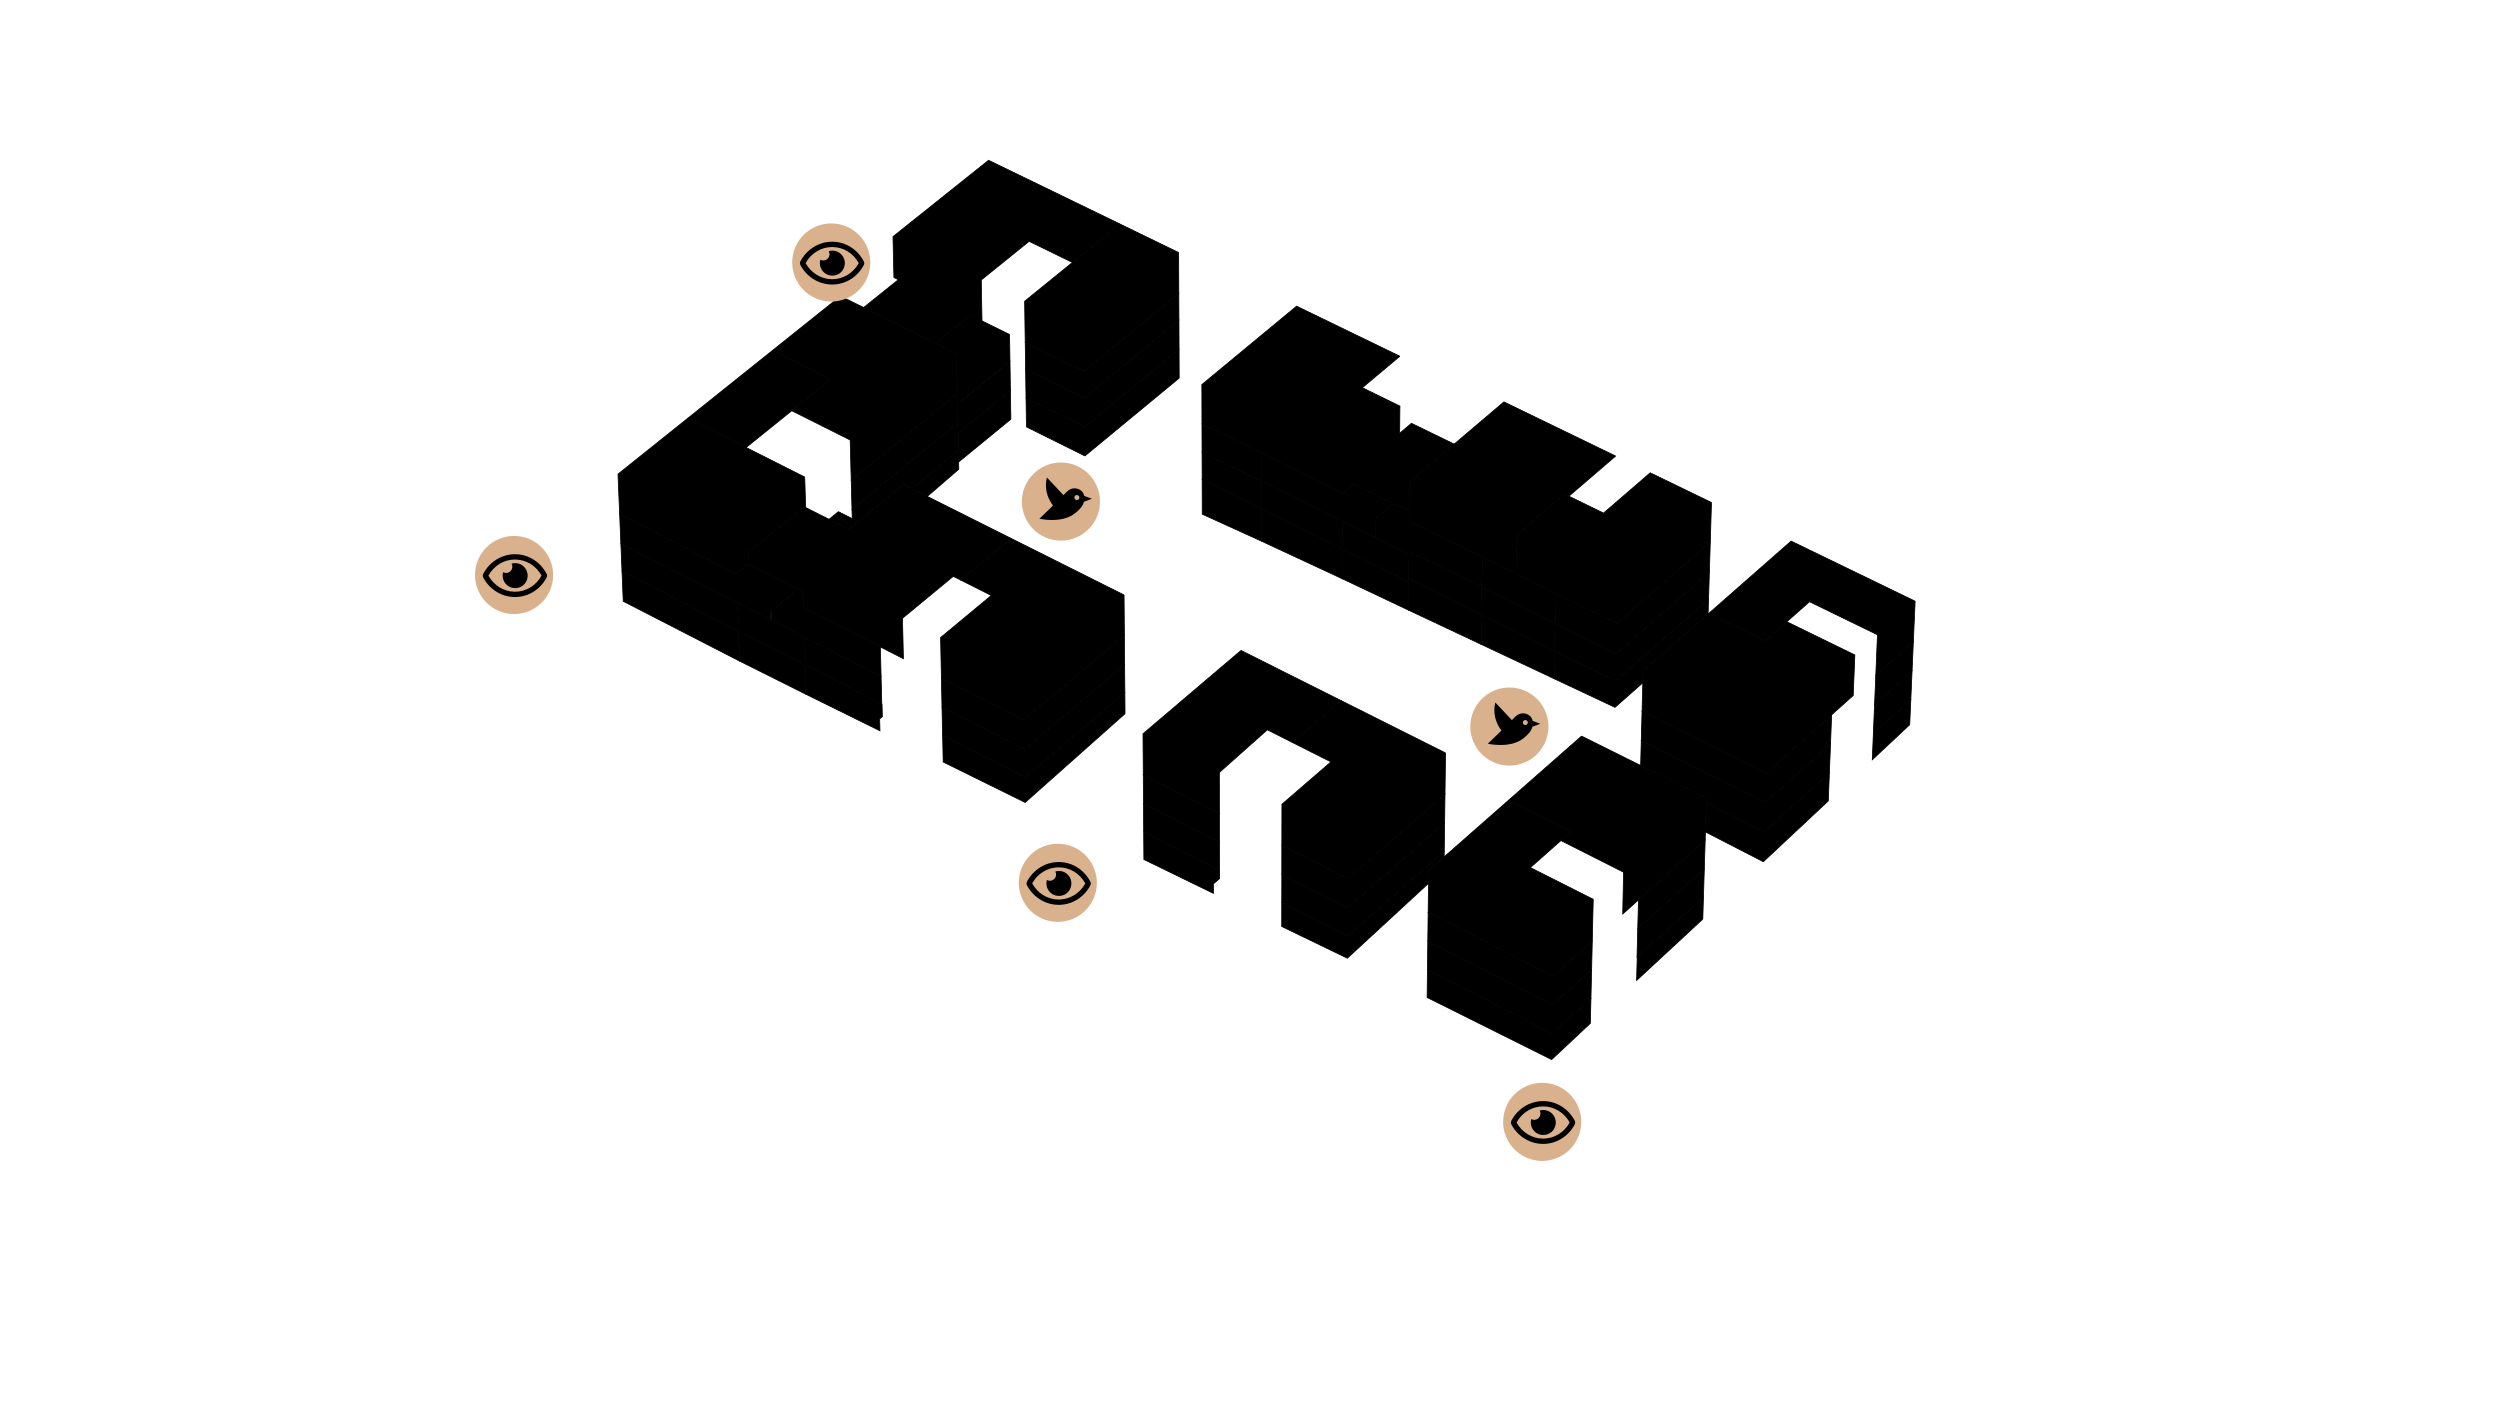 <svg viewBox="0, 0, 1600, 900" xmlns="http://www.w3.org/2000/svg" xmlns:xlink="http://www.w3.org/1999/xlink"
  version="1.1">
  <g id="c2bcc0c0-38fe-4987-8b64-18027572b455" data-name="551_1" data-visibility-best="true">
    <path d="M515.236 425.546 L515.799 444.34 L473.354 423.123 L472.692 403.797 L515.236 425.546"
      style="stroke:#000000;stroke-width:0.5;"></path>
  </g>
  <g id="f92a0e9c-7167-460c-a50b-5b8a2618dfa7" data-name="551_2" data-visibility-best="false">
    <path d="M472.692 403.797 L473.354 423.123 L398.875 384.839 L398.082 365.646 L472.692 403.797"
      style="stroke:#000000;stroke-width:0.5;"></path>
  </g>
  <g id="e70509c7-d075-47d3-bdd6-e02f86f0fd04" data-name="541_1" data-visibility-best="false">
    <path
      d="M564.506 450.729 L564.702 458.648 L562.982 460.083 L563.172 467.719 L515.799 444.34 L515.236 425.546 L564.506 450.729"
      style="stroke:#000000;stroke-width:0.5;"></path>
  </g>
  <g id="04446f01-82a3-4dea-b86d-76ee76dae67f" data-name="551_4" data-visibility-best="false">
    <path
      d="M613.522 295.708 L613.528 295.703 L613.619 300.302 L593.472 317.734 L583.564 312.773 L613.379 288.33 L613.522 295.708"
      style="stroke:#000000;stroke-width:0.5;"></path>
  </g>
  <g id="da018e46-6372-443b-9961-8018e1a0af70" data-name="541_2" data-visibility-best="false">
    <path
      d="M720.02 456.761 L656.107 513.582 L603.641 487.69 L603.288 470.552 L655.865 497.426 L719.908 443.25 L720.02 456.761"
      style="stroke:#000000;stroke-width:0.5;"></path>
  </g>
  <g id="af79adc9-10d6-4f91-926e-652cad144384" data-name="531_1" data-visibility-best="false">
    <path
      d="M780.509 557.208 L780.519 562.295 L776.573 565.712 L776.588 571.765 L732.085 550.084 L731.96 532.372 L780.509 557.208"
      style="stroke:#000000;stroke-width:0.5;"></path>
  </g>
  <g id="9db97953-adde-460a-965e-7d51fad1fe46" data-name="531_2" data-visibility-best="true">
    <path
      d="M924.269 548.388 L914.334 557.122 L914.234 565.351 L862.301 613.263 L820.294 592.948 L820.328 577.616 L862.395 599.099 L924.318 544.693 L924.269 548.388"
      style="stroke:#000000;stroke-width:0.5;"></path>
  </g>
  <g id="13e05a1a-a423-4055-8319-40dfcbc4fe25" data-name="521_1" data-visibility-best="true">
    <path
      d="M993.382 661.463 L1018.2 639.127 L1017.83 654.917 L993.038 678.139 L913.352 638.379 L913.566 620.656 L993.382 661.463"
      style="stroke:#000000;stroke-width:0.5;"></path>
  </g>
  <g id="a80e34b1-40ce-4f08-9c29-9dd15cfb5b03" data-name="521_2" data-visibility-best="false">
    <path d="M1089.78 588.237 L1047.43 627.49 L1047.82 612.472 L1090.2 574.331 L1089.78 588.237"
      style="stroke:#000000;stroke-width:0.5;"></path>
  </g>
  <g id="35c5fcc9-fccd-41f6-94c8-fa972bbcb0b9" data-name="561_1" data-visibility-best="false">
    <path d="M646.96 268.271 L613.522 295.708 L613.162 277.192 L646.671 249.77 L646.96 268.271"
      style="stroke:#000000;stroke-width:0.5;"></path>
  </g>
  <g id="06d5f452-5499-44c7-b293-39ffd6003f4f" data-name="561_3" data-visibility-best="false">
    <path
      d="M754.682 241.968 L694.352 291.794 L656.931 273.223 L656.662 254.719 L694.153 273.277 L754.598 223.487 L754.682 241.968"
      style="stroke:#000000;stroke-width:0.5;"></path>
  </g>
  <g id="9989f7e3-6dbb-4090-aa70-96676a1a7462" data-name="571_3" data-visibility-best="false">
    <path d="M807.635 325.739 L807.618 346.469 L769.444 329.09 L769.375 306.814 L807.635 325.739"
      style="stroke:#000000;stroke-width:0.5;"></path>
  </g>
  <g id="94910bd8-6103-4a1b-bc1c-758eb7e9472f" data-name="571_2" data-visibility-best="true">
    <path d="M859.276 351.281 L859.158 370.468 L807.618 346.469 L807.635 325.739 L859.276 351.281"
      style="stroke:#000000;stroke-width:0.5;"></path>
  </g>
  <g id="2cf13ea5-4bf8-4ff8-9eb7-9c84e4bcf685" data-name="571_1" data-visibility-best="true">
    <path d="M901.587 372.209 L901.395 390.475 L859.158 370.468 L859.276 351.281 L901.587 372.209"
      style="stroke:#000000;stroke-width:0.5;"></path>
  </g>
  <g id="6d506dcc-cb0d-4925-9174-c761fed2a8ee" data-name="511_1" data-visibility-best="false">
    <path
      d="M1170.11 512.596 L1128.53 551.516 L1091.481 532.435 L1092.056 513.618 L1129.2 532.111 L1170.8 494.715 L1170.11 512.596"
      style="stroke:#000000;stroke-width:0.5;"></path>
  </g>
  <g id="62d403ad-ae23-423d-af0d-331b389ecdac" data-name="581_3" data-visibility-best="false">
    <path d="M948.115 393.298 L947.823 412.336 L901.395 390.475 L901.607 370.3 L948.115 393.298"
      style="stroke:#000000;stroke-width:0.5;"></path>
  </g>
  <g id="3e4a4a48-9f94-4dc7-a54f-b00812cf1924" data-name="581_2" data-visibility-best="true">
    <path d="M994.92 416.453 L994.558 434.341 L947.823 412.336 L948.115 393.308 L994.92 416.453"
      style="stroke:#000000;stroke-width:0.5;"></path>
  </g>
  <g id="5c2f1af1-2f98-4bda-aeff-d1e843b738c4" data-name="511_2" data-visibility-best="false">
    <path d="M1222.21 463.81 L1198.26 486.248 L1198.96 469.401 L1222.92 447.86 L1222.21 463.81"
      style="stroke:#000000;stroke-width:0.5;"></path>
  </g>
  <g id="1bcd6947-d7ba-40f9-b02c-20caa4ffe2a1" data-name="581_1" data-visibility-best="true">
    <path
      d="M1093.184 392.948 L1051.59 429.476 L1051.393 436.987 L1033.59 452.721 L994.558 434.341 L994.92 416.463 L1034.01 435.79 L1093.47 383.635 L1093.184 392.948"
      style="stroke:#000000;stroke-width:0.5;"></path>
  </g>
  <g id="fdf9aceb-7561-48f2-a9f5-2f80f29cc901" data-name="552_8" data-visibility-best="false">
    <path
      d="M583.564 312.773 L578.338 310.156 L549.285 333.87 L545.426 331.927 L545.27 325.977 L613.032 270.561 L613.379 288.33 L583.564 312.773"
      style="stroke:#000000;stroke-width:0.5;"></path>
  </g>
  <g id="10aba5b3-2de2-414c-a844-7a4775263f03" data-name="552_6" data-visibility-best="false">
    <path d="M472.081 385.952 L472.692 403.797 L398.082 365.646 L397.345 347.821 L472.081 385.952"
      style="stroke:#000000;stroke-width:0.5;"></path>
  </g>
  <g id="0133a442-8163-4333-993e-f6ee91bbedca" data-name="552_5" data-visibility-best="true">
    <path d="M472.081 385.952 L514.702 407.688 L515.236 425.546 L472.692 403.797 L472.081 385.952"
      style="stroke:#000000;stroke-width:0.5;"></path>
  </g>
  <g id="a74d565c-925b-4ce5-8ce2-f7a281dc077c" data-name="542_3" data-visibility-best="true">
    <path d="M515.236 425.546 L514.702 407.688 L563.898 432.77 L564.34 450.644 L515.236 425.546"
      style="stroke:#000000;stroke-width:0.5;"></path>
  </g>
  <g id="75074f59-2164-43ba-9732-6b88eab9a9e0" data-name="542_5" data-visibility-best="true">
    <path
      d="M719.908 443.25 L655.865 497.426 L603.256 470.536 L602.888 452.648 L655.597 479.521 L719.761 425.377 L719.908 443.25"
      style="stroke:#000000;stroke-width:0.5;"></path>
  </g>
  <g id="79c9aa4d-b3d5-48c7-825e-c1a41a6f33a2" data-name="532_3" data-visibility-best="false">
    <path d="M731.96 532.372 L731.832 514.293 L780.473 539.116 L780.509 557.208 L731.96 532.372"
      style="stroke:#000000;stroke-width:0.5;"></path>
  </g>
  <g id="f82758a3-ba28-4173-b9ba-56b37bef12ab" data-name="532_5" data-visibility-best="true">
    <path
      d="M924.318 544.693 L862.395 599.099 L820.328 577.578 L820.368 559.475 L862.516 580.984 L924.555 526.607 L924.318 544.693"
      style="stroke:#000000;stroke-width:0.5;"></path>
  </g>
  <g id="1bf2e2b7-1e8d-4da7-b239-cb37ae322210" data-name="522_5" data-visibility-best="false">
    <path d="M1090.2 574.331 L1047.68 612.597 L1048.16 594.297 L1090.76 556.051 L1090.2 574.331"
      style="stroke:#000000;stroke-width:0.5;"></path>
  </g>
  <g id="c5b9511f-972e-41f6-8052-46ffade465e9" data-name="522_3" data-visibility-best="true">
    <path
      d="M993.759 643.137 L1018.63 620.813 L1018.2 639.127 L993.382 661.463 L913.566 620.656 L913.787 602.351 L993.759 643.137"
      style="stroke:#000000;stroke-width:0.5;"></path>
  </g>
  <g id="1531e440-e794-4b4d-aeb6-519acf87278e" data-name="562_4" data-visibility-best="false">
    <path
      d="M646.671 249.77 L613.162 277.192 L613.032 270.561 L613.036 270.558 L612.803 258.668 L646.378 231.26 L646.671 249.77"
      style="stroke:#000000;stroke-width:0.5;"></path>
  </g>
  <g id="bcb9b99d-38fc-49aa-bb38-eababe286190" data-name="562_7" data-visibility-best="false">
    <path
      d="M754.598 223.487 L694.153 273.277 L656.662 254.719 L656.389 236.139 L693.953 254.687 L754.514 204.934 L754.598 223.487"
      style="stroke:#000000;stroke-width:0.5;"></path>
  </g>
  <g id="08722399-b1b1-488a-bf0a-eb46d6deb204" data-name="572_6" data-visibility-best="false">
    <path d="M807.65 308.287 L807.635 325.739 L769.375 306.814 L769.322 289.375 L807.65 308.287"
      style="stroke:#000000;stroke-width:0.5;"></path>
  </g>
  <g id="b3b419c2-3e6e-4d11-a5d7-4aa39827c0c2" data-name="572_5" data-visibility-best="true">
    <path d="M859.384 333.683 L859.276 351.281 L807.635 325.739 L807.65 308.157 L859.384 333.683"
      style="stroke:#000000;stroke-width:0.5;"></path>
  </g>
  <g id="f7999418-2d98-4446-b133-5e69531966ef" data-name="572_4" data-visibility-best="false">
    <path d="M901.773 354.606 L901.587 372.209 L859.276 351.281 L859.384 333.692 L901.773 354.606"
      style="stroke:#000000;stroke-width:0.5;"></path>
  </g>
  <g id="e8bad4e0-85a7-4644-8707-931964b18cce" data-name="512_3" data-visibility-best="true">
    <path
      d="M1129.85 513.502 L1171.53 476.118 L1170.81 494.706 L1129.2 532.111 L1092.056 513.618 L1092.14 510.885 L1050.011 489.917 L1050.42 474.064 L1129.85 513.502"
      style="stroke:#000000;stroke-width:0.5;"></path>
  </g>
  <g id="207136ac-cf52-4ede-aad2-19c6ee78a6b6" data-name="512_5" data-visibility-best="false">
    <path d="M1222.92 447.86 L1198.96 469.401 L1199.73 450.829 L1223.73 429.301 L1222.92 447.86"
      style="stroke:#000000;stroke-width:0.5;"></path>
  </g>
  <g id="ff57691f-69eb-4fee-93b5-3d58242b6df6" data-name="582_5" data-visibility-best="true">
    <path d="M995.273 399.029 L994.921 416.443 L948.115 393.298 L948.382 375.898 L995.273 399.029"
      style="stroke:#000000;stroke-width:0.5;"></path>
  </g>
  <g id="2372b525-24a5-465e-8021-d826f38937bd" data-name="582_4" data-visibility-best="false">
    <path
      d="M1093.47 383.615 L1034.01 435.77 L994.921 416.443 L995.273 399.029 L1034.43 418.345 L1094 366.222 L1093.47 383.615"
      style="stroke:#000000;stroke-width:0.5;"></path>
  </g>
  <g id="80ee55fe-306d-4ee2-937f-cbedc7a9ee1c" data-name="582_6" data-visibility-best="false">
    <path d="M948.382 375.898 L948.115 393.298 L901.607 370.3 L901.791 352.915 L948.382 375.898"
      style="stroke:#000000;stroke-width:0.5;"></path>
  </g>
  <g id="1bb0fd33-d2b4-4eda-a811-507f69259f2d" data-name="543_6" data-visibility-best="false">
    <path
      d="M513.838 378.669 L514.145 388.99 L563.439 414.068 L563.898 432.77 L514.702 407.688 L493.632 396.929 L493.454 391.37 L510.834 377.142 L513.838 378.669"
      style="stroke:#000000;stroke-width:0.5;"></path>
  </g>
  <g id="185308ef-5948-41e8-9482-5f8ff5c4f5bc" data-name="553_11" data-visibility-best="false">
    <path d="M613.036 270.558 L545.27 325.977 L544.787 307.35 L612.672 251.965 L613.036 270.558"
      style="stroke:#000000;stroke-width:0.5;"></path>
  </g>
  <g id="6eda0bb2-e63e-4be5-82b4-cc9dbfdfa64a" data-name="553_9" data-visibility-best="false">
    <path
      d="M471.443 367.269 L479.108 361.015 L510.811 377.13 L493.213 391.525 L493.383 396.816 L472.081 385.952 L397.345 347.821 L396.574 329.172 L471.443 367.269"
      style="stroke:#000000;stroke-width:0.5;"></path>
    <path d="M549.285 333.87 L543.272 338.778 L530.577 332.374 L536.549 327.458 L549.285 333.87"
      style="stroke:#000000;stroke-width:0.5;"></path>
  </g>
  <g id="e2430eca-5b4f-4cce-9fb7-3d6f99ce24ff" data-name="543_8" data-visibility-best="true">
    <path
      d="M719.761 425.377 L655.597 479.521 L602.888 452.648 L602.504 433.927 L655.316 460.786 L719.606 406.676 L719.761 425.377"
      style="stroke:#000000;stroke-width:0.5;"></path>
  </g>
  <g id="28d967e9-011b-4947-903b-5b2712791b9a" data-name="533_6" data-visibility-best="false">
    <path d="M731.832 514.293 L731.702 495.832 L780.437 520.641 L780.473 539.116 L731.832 514.293"
      style="stroke:#000000;stroke-width:0.5;"></path>
  </g>
  <g id="6bc48eca-0e95-458e-92dd-346c11939616" data-name="533_8" data-visibility-best="true">
    <path
      d="M924.555 526.607 L862.516 580.984 L820.342 559.462 L820.383 540.975 L862.639 562.485 L924.797 508.139 L924.555 526.607"
      style="stroke:#000000;stroke-width:0.5;"></path>
  </g>
  <g id="49536256-5c24-4793-bfdf-77aa917e880d" data-name="523_8" data-visibility-best="false">
    <path d="M1090.76 556.051 L1048.16 594.297 L1048.64 575.929 L1091.32 537.7 L1090.76 556.051"
      style="stroke:#000000;stroke-width:0.5;"></path>
  </g>
  <g id="bffcc815-bf23-404a-a637-3132ab2dfc1e" data-name="523_6" data-visibility-best="true">
    <path
      d="M994.138 624.739 L1019.05 602.427 L1018.63 620.813 L993.759 643.137 L913.787 602.351 L914.009 583.975 L994.138 624.739"
      style="stroke:#000000;stroke-width:0.5;"></path>
  </g>
  <g id="4560a4eb-751d-4a3a-b5b2-5c3c06e26983" data-name="563_9" data-visibility-best="false">
    <path
      d="M754.514 204.934 L693.953 254.687 L656.389 236.139 L656.141 219.018 L693.77 237.549 L754.436 187.83 L754.514 204.934"
      style="stroke:#000000;stroke-width:0.5;"></path>
  </g>
  <g id="e163eee0-9740-4609-97a6-6bd458fba1ac" data-name="563_8" data-visibility-best="false">
    <path
      d="M646.113 214.077 L646.377 231.191 L612.819 258.524 L612.663 250.214 L612.639 250.202 L612.185 226.22 L598.823 219.614 L620.977 201.697 L646.113 214.077"
      style="stroke:#000000;stroke-width:0.5;"></path>
  </g>
  <g id="c64f2598-bb5b-485b-a213-9d26d318f0dc" data-name="573_8" data-visibility-best="false">
    <path d="M807.665 290.219 L807.65 308.266 L769.322 289.354 L769.266 271.32 L807.665 290.219"
      style="stroke:#000000;stroke-width:0.5;"></path>
  </g>
  <g id="3d7116a9-9600-4ec9-8f6f-78a5dc1aac0b" data-name="573_7" data-visibility-best="true">
    <path
      d="M891.816 322.271 L880.651 331.748 L880.548 344.126 L807.65 308.157 L807.665 290.219 L859.495 315.727 L866.486 309.821 L891.816 322.271"
      style="stroke:#000000;stroke-width:0.5;"></path>
  </g>
  <g id="ca05f658-5789-4d7c-8341-86c29d8ab7cb" data-name="513_8" data-visibility-best="false">
    <path d="M1223.73 429.301 L1199.73 450.829 L1200.5 432.185 L1224.55 410.67 L1223.73 429.301"
      style="stroke:#000000;stroke-width:0.5;"></path>
  </g>
  <g id="e3fa709c-d45a-46f3-9a1c-3964482edf16" data-name="513_6" data-visibility-best="true">
    <path
      d="M1130.49 494.819 L1172.25 457.458 L1171.53 476.118 L1129.85 513.502 L1050.42 474.064 L1050.91 455.406 L1130.49 494.819"
      style="stroke:#000000;stroke-width:0.5;"></path>
  </g>
  <g id="a4474172-29d6-4ff1-986a-b10ae996accd" data-name="583_9" data-visibility-best="false">
    <path
      d="M902.061 327.307 L901.995 333.544 L948.669 356.506 L948.372 375.893 L901.791 352.915 L901.773 354.606 L880.548 344.134 L880.651 331.748 L891.816 322.271 L902.061 327.307"
      style="stroke:#000000;stroke-width:0.5;"></path>
  </g>
  <g id="b73452ee-63e9-4aad-af8e-f1f901a1fb31" data-name="583_7" data-visibility-best="false">
    <path
      d="M1094 366.222 L1034.43 418.345 L995.252 399.018 L995.644 379.615 L1034.9 398.929 L1094.59 346.841 L1094 366.222"
      style="stroke:#000000;stroke-width:0.5;"></path>
  </g>
  <g id="57a5e6ee-eb33-4162-a1df-e393745ed9f5" data-name="583_8" data-visibility-best="true">
    <path d="M995.644 379.615 L995.252 399.018 L948.372 375.893 L948.669 356.506 L995.644 379.615"
      style="stroke:#000000;stroke-width:0.5;"></path>
  </g>
  <g id="0007abe0-bee1-4f8a-9582-3060676564e9" data-name="544_9" data-visibility-best="false">
    <path
      d="M647.06 344.567 L614.807 371.226 L610.074 368.856 L577.588 395.707 L578.183 421.569 L514.145 388.99 L513.838 378.669 L479.084 361.003 L478.835 353.557 L514.742 324.385 L543.272 338.778 L578.338 310.156 L647.06 344.567"
      style="stroke:#000000;stroke-width:0.5;"></path>
  </g>
  <g id="acbf6085-9aaf-4214-b53b-66fb144fb5ce" data-name="554_12" data-visibility-best="false">
    <path
      d="M515.012 305.315 L515.63 324.833 L514.742 324.385 L478.835 353.557 L479.084 361.003 L479.108 361.015 L471.443 367.269 L396.574 329.172 L395.51 303.42 L440.267 267.618 L515.012 305.315"
      style="stroke:#000000;stroke-width:0.5;"></path>
  </g>
  <g id="fec1190e-28a9-4abe-b9f3-7d736e09e746" data-name="554_13" data-visibility-best="false">
    <path
      d="M531.58 242.795 L491.345 275.258 L477.512 286.402 L440.267 267.618 L454.184 256.473 L494.505 224.21 L531.58 242.795"
      style="stroke:#000000;stroke-width:0.5;"></path>
  </g>
  <g id="93f0c40a-81fa-46a1-abaa-646d1f885385" data-name="544_10" data-visibility-best="false">
    <path
      d="M719.393 380.784 L719.606 406.676 L655.316 460.786 L602.504 433.927 L601.975 408.036 L634.417 381.098 L614.807 371.226 L647.06 344.567 L719.393 380.784"
      style="stroke:#000000;stroke-width:0.5;"></path>
  </g>
  <g id="babcdf31-7b43-4404-a62d-f02a0b013e6d" data-name="554_14" data-visibility-best="false">
    <path
      d="M612.185 226.22 L612.672 251.965 L544.787 307.35 L544.107 281.61 L506.705 262.865 L531.621 242.762 L510.59 232.273 L494.505 224.21 L537.896 189.492 L612.185 226.22"
      style="stroke:#000000;stroke-width:0.5;"></path>
  </g>
  <g id="8bb76662-9ac8-4dd9-a456-51627a6ad269" data-name="534_9" data-visibility-best="false">
    <path
      d="M794.243 416.274 L858.385 448.431 L827.233 475.233 L811.078 467.086 L780.385 494.389 L780.437 520.641 L731.702 495.832 L731.516 469.601 L794.243 416.274"
      style="stroke:#000000;stroke-width:0.5;"></path>
  </g>
  <g id="d2849add-619d-4c22-80f2-da9b8a6e672e" data-name="534_10" data-visibility-best="false">
    <path
      d="M925.141 481.898 L924.797 508.139 L862.639 562.485 L820.383 540.975 L820.44 514.706 L851.785 487.614 L827.233 475.233 L858.385 448.431 L925.141 481.898"
      style="stroke:#000000;stroke-width:0.5;"></path>
  </g>
  <g id="d5e9ca6a-2354-4938-b69f-4dc53ec5dc27" data-name="524_9" data-visibility-best="true">
    <path
      d="M1005.38 532.285 L979.437 555.259 L1019.67 575.558 L1019.05 602.427 L994.138 624.739 L914.009 583.975 L914.334 557.122 L965.488 512.154 L1005.38 532.285"
      style="stroke:#000000;stroke-width:0.5;"></path>
  </g>
  <g id="7d362b26-d244-4fbd-b4a2-356fac7089f3" data-name="524_10" data-visibility-best="false">
    <path
      d="M1012.19 471.098 L1052.06 490.937 L1092.14 510.885 L1091.32 537.7 L1038.53 584.985 L1039.09 558.231 L998.972 537.96 L1005.38 532.284 L965.507 512.138 L1012.19 471.098"
      style="stroke:#000000;stroke-width:0.5;"></path>
  </g>
  <g id="d21063ef-8716-4306-84c2-d05d69ff7672" data-name="564_11" data-visibility-best="false">
    <path
      d="M754.317 161.632 L754.436 187.83 L693.77 237.549 L656.141 219.018 L655.761 192.789 L716.697 143.341 L754.317 161.632"
      style="stroke:#000000;stroke-width:0.5;"></path>
  </g>
  <g id="64260e39-0567-4c29-a7f5-0d206fe08514" data-name="564_10" data-visibility-best="false">
    <path
      d="M716.697 143.341 L686.336 167.978 L658.636 154.455 L628.02 179.176 L628.478 205.391 L620.977 201.697 L598.823 219.614 L552.713 196.817 L574.917 179.011 L572.107 177.627 L571.503 151.439 L632.673 102.573 L716.697 143.341"
      style="stroke:#000000;stroke-width:0.5;"></path>
  </g>
  <g id="a706364f-e995-4ebe-9789-ee8e32a76b96" data-name="574_9" data-visibility-best="false">
    <path
      d="M895.92 227.993 L871.89 248.132 L895.96 259.918 L895.943 259.932 L895.772 277.291 L903.335 270.909 L930.659 284.232 L902.26 308.321 L902.061 327.307 L866.486 309.821 L859.495 315.727 L769.266 271.32 L769.189 246.121 L829.815 195.937 L895.92 227.993"
      style="stroke:#000000;stroke-width:0.5;"></path>
  </g>
  <g id="b9d24525-0420-4a0f-a749-fce86aab65d4" data-name="514_9" data-visibility-best="true">
    <path
      d="M1129.7 410.203 L1143.58 397.931 L1187.1 419.183 L1186.06 445.103 L1130.49 494.819 L1050.91 455.406 L1051.59 429.476 L1093.64 392.548 L1129.7 410.203"
      style="stroke:#000000;stroke-width:0.5;"></path>
  </g>
  <g id="90955072-bf27-43bf-86af-4d7eeca0c302" data-name="514_10" data-visibility-best="false">
    <path
      d="M1225.69 384.781 L1224.55 410.67 L1200.5 432.185 L1201.58 406.276 L1158.09 385.099 L1129.7 410.203 L1093.64 392.548 L1122.08 367.566 L1146.3 346.3 L1225.69 384.781"
      style="stroke:#000000;stroke-width:0.5;"></path>
  </g>
  <g id="04d5a4dd-bd2b-4a0e-b234-3682faec9232" data-name="584_10" data-visibility-best="true">
    <path
      d="M1095.35 321.606 L1094.59 346.841 L1034.9 398.929 L970.539 367.264 L970.984 342.011 L1001.11 316.125 L1026.26 328.385 L1056.13 302.598 L1095.35 321.606"
      style="stroke:#000000;stroke-width:0.5;"></path>
  </g>
  <g id="4085b0e7-8f92-40b6-ad75-0494c0650dfc" data-name="584_11" data-visibility-best="false">
    <path
      d="M970.539 367.264 L901.995 333.544 L902.26 308.321 L962.508 257.217 L1034.01 291.873 L1004.101 317.583 L1001.11 316.125 L970.984 342.011 L970.539 367.264"
      style="stroke:#000000;stroke-width:0.5;"></path>
  </g>
  <g class="pano" data-type="static" transform="translate(304, -82)" data-name="1" id="21_14360_7852_47327_86558">
    <svg version="1.1" xmlns="http://www.w3.org/2000/svg" xmlns:xlink="http://www.w3.org/1999/xlink" x="0px" y="0px"
      viewBox="0 0 50 50" width="50" style="enable-background:new 0 0 50 50;" xml:space="preserve">
      <circle cx="25" cy="25" r="25" fill="#D9B18D" stroke="none"></circle>
      <path d="M25.6,17.4c-0.8,0-1.5,0.1-2.2,0.4c0.3,0.6,0.5,1.3,0.5,1.9c0,2.2-1.8,4-4,4c-0.7,0-1.3-0.2-1.9-0.5
        c-1.2,4.2,1.2,8.7,5.5,9.9s8.7-1.2,9.9-5.5c1.2-4.2-1.2-8.7-5.5-9.9C27.1,17.5,26.3,17.4,25.6,17.4z M45.9,24.4
        C42,16.8,34.4,11.7,25.6,11.7S9.1,16.8,5.2,24.4c-0.3,0.7-0.3,1.4,0,2.1C9.1,34,16.8,39.1,25.6,39.1S42,34,45.9,26.5
        C46.2,25.8,46.2,25,45.9,24.4z M25.6,35.7c-7,0-13.5-3.9-17-10.3c3.5-6.4,9.9-10.3,17-10.3s13.5,3.9,17,10.3
        C39.1,31.8,32.6,35.7,25.6,35.7z">
      </path>
    </svg>
  </g>
  <g class="pano" data-type="static" transform="translate(652, 115)" data-name="2" id="115_2824_-120_-4254_99869">
    <svg version="1.1" xmlns="http://www.w3.org/2000/svg" xmlns:xlink="http://www.w3.org/1999/xlink" x="0px" y="0px"
      viewBox="0 0 50 50" width="50" style="enable-background:new 0 0 50 50;" xml:space="preserve">
      <circle cx="25" cy="25" r="25" fill="#D9B18D" stroke="none"></circle>
      <path d="M25.6,17.4c-0.8,0-1.5,0.1-2.2,0.4c0.3,0.6,0.5,1.3,0.5,1.9c0,2.2-1.8,4-4,4c-0.7,0-1.3-0.2-1.9-0.5
        c-1.2,4.2,1.2,8.7,5.5,9.9s8.7-1.2,9.9-5.5c1.2-4.2-1.2-8.7-5.5-9.9C27.1,17.5,26.3,17.4,25.6,17.4z M45.9,24.4
        C42,16.8,34.4,11.7,25.6,11.7S9.1,16.8,5.2,24.4c-0.3,0.7-0.3,1.4,0,2.1C9.1,34,16.8,39.1,25.6,39.1S42,34,45.9,26.5
        C46.2,25.8,46.2,25,45.9,24.4z M25.6,35.7c-7,0-13.5-3.9-17-10.3c3.5-6.4,9.9-10.3,17-10.3s13.5,3.9,17,10.3
        C39.1,31.8,32.6,35.7,25.6,35.7z">
      </path>
    </svg>
  </g>
  <g class="pano" data-type="static" transform="translate(962, 268)" data-name="3" id="59_1163_-802_-56763_82316">
    <svg version="1.1" xmlns="http://www.w3.org/2000/svg" xmlns:xlink="http://www.w3.org/1999/xlink" x="0px" y="0px"
      viewBox="0 0 50 50" width="50" style="enable-background:new 0 0 50 50;" xml:space="preserve">
      <circle cx="25" cy="25" r="25" fill="#D9B18D" stroke="none"></circle>
      <path d="M25.6,17.4c-0.8,0-1.5,0.1-2.2,0.4c0.3,0.6,0.5,1.3,0.5,1.9c0,2.2-1.8,4-4,4c-0.7,0-1.3-0.2-1.9-0.5
        c-1.2,4.2,1.2,8.7,5.5,9.9s8.7-1.2,9.9-5.5c1.2-4.2-1.2-8.7-5.5-9.9C27.1,17.5,26.3,17.4,25.6,17.4z M45.9,24.4
        C42,16.8,34.4,11.7,25.6,11.7S9.1,16.8,5.2,24.4c-0.3,0.7-0.3,1.4,0,2.1C9.1,34,16.8,39.1,25.6,39.1S42,34,45.9,26.5
        C46.2,25.8,46.2,25,45.9,24.4z M25.6,35.7c-7,0-13.5-3.9-17-10.3c3.5-6.4,9.9-10.3,17-10.3s13.5,3.9,17,10.3
        C39.1,31.8,32.6,35.7,25.6,35.7z">
      </path>
    </svg>
  </g>
  <g class="pano" data-type="static" transform="translate(507, -282)" data-name="6" id="29_-6490_-18257_-92438_-32860">
    <svg version="1.1" xmlns="http://www.w3.org/2000/svg" xmlns:xlink="http://www.w3.org/1999/xlink" x="0px" y="0px"
      viewBox="0 0 50 50" width="50" style="enable-background:new 0 0 50 50;" xml:space="preserve">
      <circle cx="25" cy="25" r="25" fill="#D9B18D" stroke="none"></circle>
      <path d="M25.6,17.4c-0.8,0-1.5,0.1-2.2,0.4c0.3,0.6,0.5,1.3,0.5,1.9c0,2.2-1.8,4-4,4c-0.7,0-1.3-0.2-1.9-0.5
        c-1.2,4.2,1.2,8.7,5.5,9.9s8.7-1.2,9.9-5.5c1.2-4.2-1.2-8.7-5.5-9.9C27.1,17.5,26.3,17.4,25.6,17.4z M45.9,24.4
        C42,16.8,34.4,11.7,25.6,11.7S9.1,16.8,5.2,24.4c-0.3,0.7-0.3,1.4,0,2.1C9.1,34,16.8,39.1,25.6,39.1S42,34,45.9,26.5
        C46.2,25.8,46.2,25,45.9,24.4z M25.6,35.7c-7,0-13.5-3.9-17-10.3c3.5-6.4,9.9-10.3,17-10.3s13.5,3.9,17,10.3
        C39.1,31.8,32.6,35.7,25.6,35.7z">
      </path>
    </svg>
  </g>
  <g class="pano" data-type="static" transform="translate(941, 15)" data-name="7" id="284_-16627_19432_-73455_62852">
    <svg version="1.1" xmlns="http://www.w3.org/2000/svg" xmlns:xlink="http://www.w3.org/1999/xlink" x="0px" y="0px"
      viewBox="0 0 50 50" width="50" style="enable-background:new 0 0 50 50;" xml:space="preserve">
      <circle cx="25" cy="25" r="25" fill="#D9B18D" stroke="none"></circle>
      <path transform="scale(1.6) translate(5 3)" d="M23 11.5L19.95 10.37C19.69 9.22 19.04 8.56 19.04 8.56C17.4 6.92 14.75 6.92
      13.11 8.56L11.63 10.04L5 3C4 7 5 11 7.45 14.22L2 19.5C2 19.5 10.89 21.5 16.07 17.45C18.83
      15.29 19.45 14.03 19.84 12.7L23 11.5M17.71 11.72C17.32 12.11 16.68 12.11 16.29 11.72C15.9
      11.33 15.9 10.7 16.29 10.31C16.68 9.92 17.32 9.92 17.71 10.31C18.1 10.7 18.1 11.33 17.71 11.72Z">
      </path>
    </svg>
  </g>
  <g class="pano" data-type="static" transform="translate(654, -129)" data-name="8" id="283_-14361_-11423_61194_76932">
    <svg version="1.1" xmlns="http://www.w3.org/2000/svg" xmlns:xlink="http://www.w3.org/1999/xlink" x="0px" y="0px"
      viewBox="0 0 50 50" width="50" style="enable-background:new 0 0 50 50;" xml:space="preserve">
      <circle cx="25" cy="25" r="25" fill="#D9B18D" stroke="none"></circle>
      <path transform="scale(1.6) translate(5 3)" d="M23 11.5L19.95 10.37C19.69 9.22 19.04 8.56 19.04 8.56C17.4 6.92 14.75 6.92
      13.11 8.56L11.63 10.04L5 3C4 7 5 11 7.45 14.22L2 19.5C2 19.5 10.89 21.5 16.07 17.45C18.83
      15.29 19.45 14.03 19.84 12.7L23 11.5M17.71 11.72C17.32 12.11 16.68 12.11 16.29 11.72C15.9
      11.33 15.9 10.7 16.29 10.31C16.68 9.92 17.32 9.92 17.71 10.31C18.1 10.7 18.1 11.33 17.71 11.72Z">
      </path>
    </svg>
  </g>
</svg>